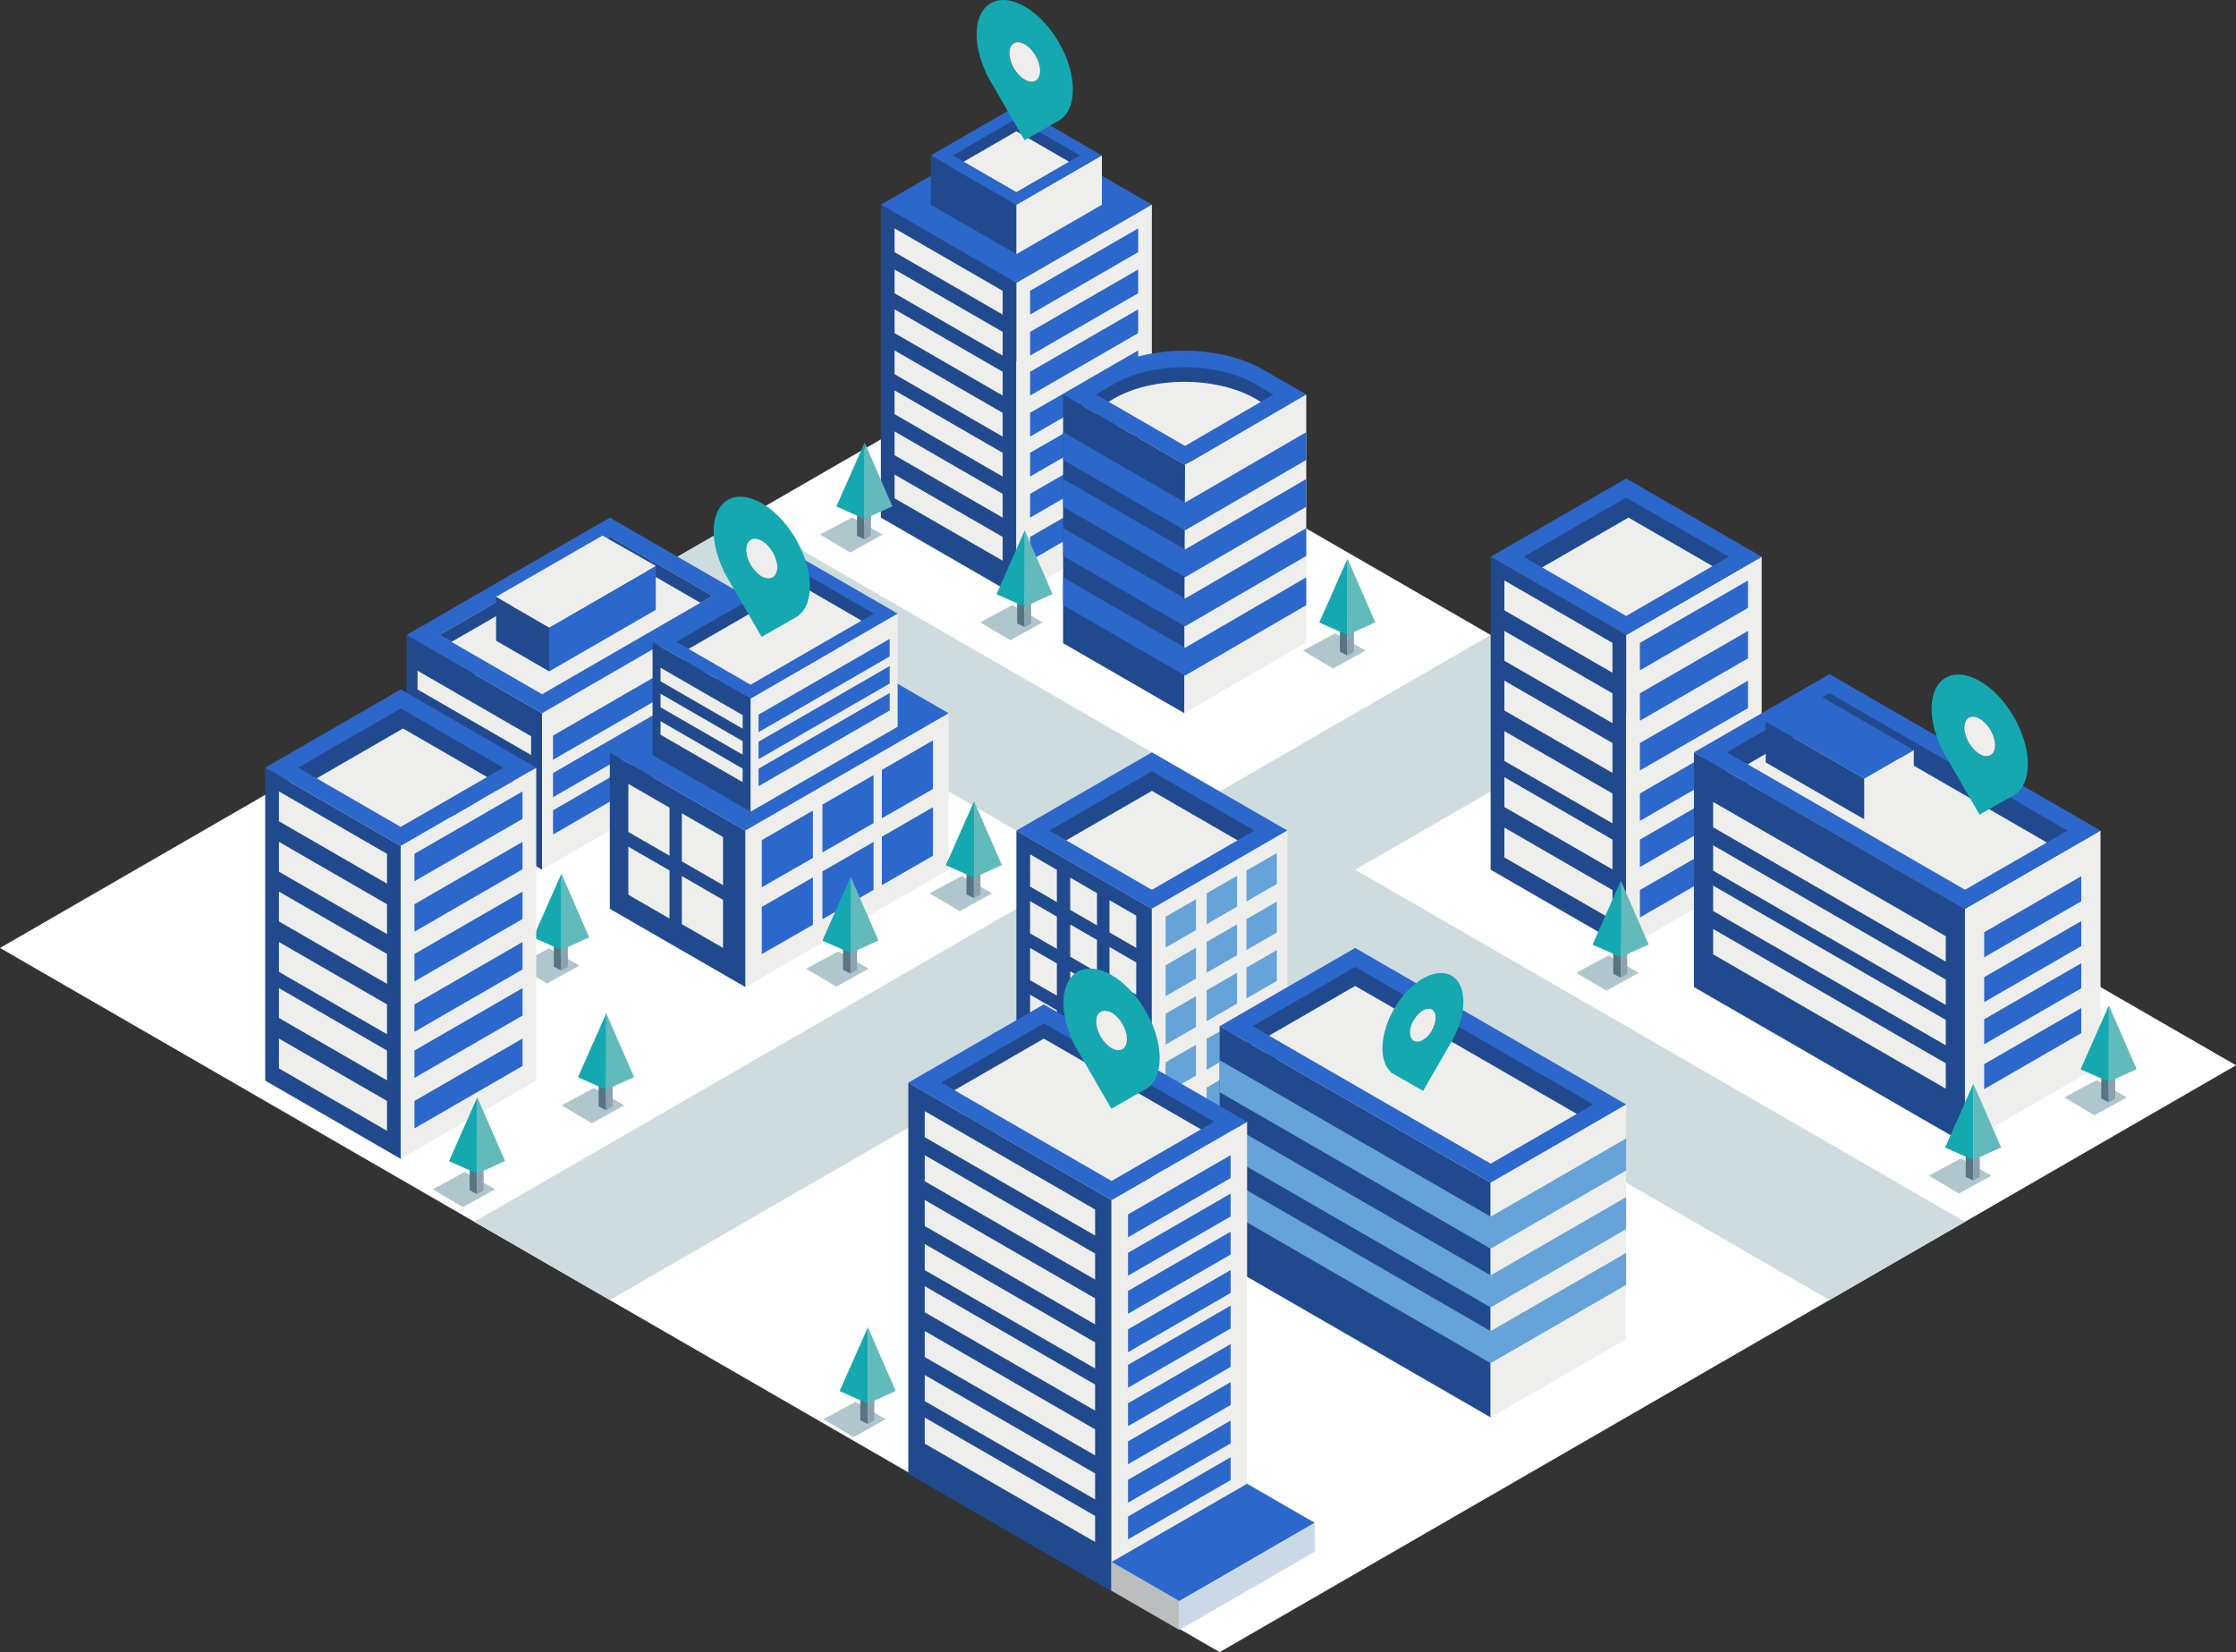 <?xml version="1.0" encoding="UTF-8"?>
<svg id="_レイヤー_2" data-name="レイヤー 2" xmlns="http://www.w3.org/2000/svg" viewBox="0 0 1064 786.14">
  <rect x="0" y="0" width="1064" height="786.14" fill="#333333" stroke="none"/>
  <defs>
    <style>
      .cls-1 {
        fill: #15a8b1;
      }

      .cls-2 {
        fill: #2c67cc;
      }

      .cls-3 {
        fill: #577482;
      }

      .cls-4 {
        fill: #b0c6cd;
      }

      .cls-5 {
        fill: #8ea2ad;
      }

      .cls-6 {
        fill: #bbbdbf;
      }

      .cls-7 {
        fill: #fff;
      }

      .cls-8 {
        fill: #cad9e5;
      }

      .cls-9 {
        fill: #214a8e;
      }

      .cls-10 {
        fill: #63baba;
      }

      .cls-11 {
        fill: #66a3d8;
      }

      .cls-12 {
        fill: #eeefed;
      }

      .cls-13 {
        fill: #cedcdf;
      }
    </style>
  </defs>
  <g id="_レイヤー_1-2" data-name="レイヤー 1">
    <g>
      <polygon class="cls-7" points="0 451.07 580.36 786.14 1064 506.91 483.64 171.84 0 451.07"/>
      <polygon class="cls-13" points="225.7 581.37 709.33 302.14 773.82 339.38 290.18 618.6 225.7 581.37"/>
      <g>
        <polygon class="cls-4" points="451.76 534.82 467.1 526.58 481.51 534.82 466.09 543.34 451.76 534.82"/>
        <polygon class="cls-3" points="472.88 537.13 472.88 526.78 469.34 524.8 469.34 535.33 472.88 537.13"/>
        <polygon class="cls-5" points="472.88 526.94 472.88 537.13 476 535.43 476 525.08 472.88 526.94"/>
        <polygon class="cls-10" points="472.93 527.39 486.18 521.38 472.97 491.04 472.93 527.39"/>
        <polygon class="cls-1" points="459.52 521.44 472.93 527.39 472.97 491.04 459.52 521.44"/>
      </g>
      <polygon class="cls-13" points="290.18 283.53 870.55 618.6 935.03 581.37 354.67 246.3 290.18 283.53"/>
      <g>
        <polygon class="cls-9" points="257.94 413.84 257.94 339.38 193.45 302.14 193.45 376.61 257.94 413.84"/>
        <polygon class="cls-12" points="354.67 357.99 354.67 283.53 257.94 339.38 257.94 413.84 354.67 357.99"/>
        <polygon class="cls-2" points="263.16 350.01 263.16 361.53 349.44 311.71 349.44 300.19 263.16 350.01"/>
        <polygon class="cls-2" points="263.16 367.83 263.16 379.35 349.44 329.54 349.44 318.02 263.16 367.83"/>
        <polygon class="cls-2" points="263.16 385.57 263.16 397.09 349.44 347.27 349.44 335.75 263.16 385.57"/>
        <polygon class="cls-2" points="193.45 302.14 290.18 246.3 354.67 283.53 257.94 339.38 193.45 302.14"/>
        <polygon class="cls-12" points="209.12 302.14 290.18 255.35 339 283.53 257.94 330.33 209.12 302.14"/>
        <polygon class="cls-9" points="290.18 261.95 333.28 286.83 339 283.53 290.18 255.35 209.12 302.14 214.84 305.45 290.18 261.95"/>
        <polygon class="cls-12" points="198.68 363.23 252.72 394.43 252.72 385.51 198.68 354.31 198.68 363.23"/>
        <polygon class="cls-12" points="198.68 328.06 252.72 359.26 252.72 350.34 198.68 319.14 198.68 328.06"/>
        <polygon class="cls-12" points="198.68 345.16 252.72 376.36 252.72 367.44 198.68 336.24 198.68 345.16"/>
      </g>
      <polygon class="cls-12" points="354.67 469.68 354.67 395.22 451.39 339.38 451.39 413.84 354.67 469.68"/>
      <polygon class="cls-9" points="290.18 432.45 290.18 357.99 354.67 395.22 354.67 469.68 290.18 432.45"/>
      <polygon class="cls-12" points="318.58 384.31 299 373 299 395.88 318.58 407.18 318.58 384.31"/>
      <polygon class="cls-12" points="344.04 398.3 324.46 386.99 324.46 409.86 344.04 421.17 344.04 398.3"/>
      <polygon class="cls-12" points="318.58 414.19 299 402.89 299 425.76 318.58 437.07 318.58 414.19"/>
      <polygon class="cls-12" points="344.04 428.18 324.46 416.87 324.46 439.74 344.04 451.05 344.04 428.18"/>
      <polygon class="cls-2" points="451.39 339.38 386.91 302.14 290.18 357.99 354.67 395.22 451.39 339.38"/>
      <polygon class="cls-2" points="386.82 385.7 362.5 399.74 362.5 422.21 386.82 408.24 386.82 385.7"/>
      <polygon class="cls-2" points="415.68 368.81 391.36 382.85 391.36 405.63 415.68 391.65 415.68 368.81"/>
      <polygon class="cls-2" points="443.95 352.3 419.63 366.34 419.63 389.38 443.95 375.41 443.95 352.3"/>
      <polygon class="cls-2" points="386.82 417.5 362.5 431.54 362.5 454.01 386.82 440.03 386.82 417.5"/>
      <polygon class="cls-2" points="415.68 400.6 391.36 414.65 391.36 437.42 415.68 423.45 415.68 400.6"/>
      <polygon class="cls-2" points="443.95 384.09 419.63 398.13 419.63 421.18 443.95 407.2 443.95 384.09"/>
      <polygon class="cls-9" points="357.17 386.22 357.17 332.36 310.52 305.42 310.52 359.29 357.17 386.22"/>
      <polygon class="cls-12" points="427.14 345.82 427.14 291.96 357.17 332.36 357.17 386.22 427.14 345.82"/>
      <polygon class="cls-2" points="360.95 340.05 360.95 348.38 423.36 312.35 423.36 304.01 360.95 340.05"/>
      <polygon class="cls-2" points="360.95 352.94 360.95 361.27 423.36 325.24 423.36 316.9 360.95 352.94"/>
      <polygon class="cls-2" points="360.95 365.77 360.95 374.11 423.36 338.07 423.36 329.73 360.95 365.77"/>
      <polygon class="cls-2" points="310.52 305.42 380.49 265.02 427.14 291.96 357.17 332.36 310.52 305.42"/>
      <polygon class="cls-9" points="380.49 278.3 409.97 295.32 415.81 291.96 380.49 271.57 321.85 305.42 327.68 308.79 380.49 278.3"/>
      <polygon class="cls-12" points="314.3 349.61 353.39 372.18 353.39 365.73 314.3 343.16 314.3 349.61"/>
      <polygon class="cls-12" points="314.3 324.17 353.39 346.74 353.39 340.29 314.3 317.72 314.3 324.17"/>
      <polygon class="cls-12" points="314.3 336.54 353.39 359.11 353.39 352.66 314.3 330.09 314.3 336.54"/>
      <g>
        <polygon class="cls-9" points="709.33 413.84 709.33 264.91 773.82 302.14 773.82 451.07 709.33 413.84"/>
        <polygon class="cls-12" points="715.86 276.22 715.86 290.42 767.29 320.11 767.29 305.91 715.86 276.22"/>
        <polygon class="cls-12" points="838.3 264.91 838.3 413.84 773.82 451.07 773.82 302.14 838.3 264.91"/>
        <polygon class="cls-2" points="780.35 305.91 780.35 318.97 831.78 289.28 831.78 276.22 780.35 305.91"/>
        <polygon class="cls-12" points="715.86 300.22 715.86 314.42 767.29 344.11 767.29 329.91 715.86 300.22"/>
        <polygon class="cls-2" points="780.35 329.91 780.35 342.96 831.78 313.27 831.78 300.22 780.35 329.91"/>
        <polygon class="cls-12" points="715.86 323.88 715.86 338.08 767.29 367.77 767.29 353.57 715.86 323.88"/>
        <polygon class="cls-2" points="780.35 353.57 780.35 366.63 831.78 336.94 831.78 323.88 780.35 353.57"/>
        <polygon class="cls-12" points="715.86 347.88 715.86 362.08 767.29 391.77 767.29 377.57 715.86 347.88"/>
        <polygon class="cls-2" points="780.35 377.57 780.35 390.62 831.78 360.93 831.78 347.88 780.35 377.57"/>
        <polygon class="cls-12" points="715.86 369.82 715.86 384.02 767.29 413.71 767.29 399.51 715.86 369.82"/>
        <polygon class="cls-2" points="780.35 399.51 780.35 412.57 831.78 382.88 831.78 369.82 780.35 399.51"/>
        <polygon class="cls-12" points="715.86 393.81 715.86 408.01 767.29 437.71 767.29 423.51 715.86 393.81"/>
        <polygon class="cls-2" points="780.35 423.51 780.35 436.56 831.78 406.87 831.78 393.81 780.35 423.51"/>
        <polygon class="cls-2" points="709.33 264.91 773.82 227.68 838.3 264.91 773.82 302.14 709.33 264.91"/>
        <polygon class="cls-9" points="774.91 246.3 814.89 269.38 822.64 264.91 773.82 236.73 725 264.91 733.83 270.01 774.91 246.3"/>
        <polygon class="cls-12" points="814.89 269.38 774.91 246.3 733.83 270.01 773.82 293.1 814.89 269.38 814.89 269.38"/>
      </g>
      <polygon class="cls-12" points="380.49 278.3 327.68 308.79 327.68 308.79 357.17 325.81 409.97 295.32 380.49 278.3"/>
      <g>
        <polygon class="cls-9" points="483.64 544.14 548.12 581.37 548.12 432.45 483.64 395.22 483.64 544.14"/>
        <polygon class="cls-2" points="483.64 395.22 548.12 357.99 612.61 395.22 548.12 432.45 483.64 395.22"/>
        <polygon class="cls-9" points="548.12 376.34 588.88 399.87 596.94 395.22 548.12 367.04 499.31 395.22 507.37 399.87 548.12 376.34"/>
        <polygon class="cls-12" points="588.88 399.87 548.12 376.34 507.37 399.87 507.37 399.87 548.12 423.41 588.88 399.87 588.88 399.87"/>
        <g>
          <polygon class="cls-12" points="490.17 406.53 490.17 421.87 502.9 429.22 502.9 429.25 502.9 429.25 502.9 413.88 490.17 406.53"/>
          <polygon class="cls-12" points="509.27 417.63 509.27 432.97 522 440.32 522 440.35 522 440.35 522 424.98 509.27 417.63"/>
          <polygon class="cls-12" points="540.68 451.07 540.68 435.7 527.95 428.35 527.95 443.69 540.68 451.04 540.68 451.07 540.68 451.07"/>
        </g>
        <g>
          <polygon class="cls-12" points="490.17 428.8 490.17 444.14 502.9 451.49 502.9 451.52 502.9 451.52 502.9 436.15 490.17 428.8"/>
          <polygon class="cls-12" points="509.27 439.9 509.27 455.24 522 462.59 522 462.61 522 462.61 522 447.25 509.27 439.9"/>
          <polygon class="cls-12" points="540.68 473.34 540.68 457.97 527.95 450.62 527.95 465.96 540.68 473.31 540.68 473.34 540.68 473.34"/>
        </g>
        <g>
          <polygon class="cls-12" points="490.17 451.07 490.17 466.41 502.9 473.76 502.9 473.78 502.9 473.78 502.9 458.42 490.17 451.07"/>
          <polygon class="cls-12" points="509.27 462.17 509.27 477.51 522 484.86 522 484.88 522 484.88 522 469.52 509.27 462.17"/>
          <polygon class="cls-12" points="540.68 495.6 540.68 480.24 527.95 472.89 527.95 488.23 540.68 495.58 540.68 495.6 540.68 495.6"/>
        </g>
        <g>
          <polygon class="cls-12" points="490.17 473.34 490.17 488.68 502.9 496.03 502.9 496.05 502.9 496.05 502.9 480.69 490.17 473.34"/>
          <polygon class="cls-12" points="509.27 484.43 509.27 499.78 522 507.13 522 507.15 522 507.15 522 491.78 509.27 484.43"/>
          <polygon class="cls-12" points="540.68 517.87 540.68 502.51 527.95 495.16 527.95 510.5 540.68 517.85 540.68 517.87 540.68 517.87"/>
        </g>
        <g>
          <polygon class="cls-12" points="490.17 497.42 490.17 512.76 502.9 520.11 502.9 520.14 502.9 520.14 502.9 504.77 490.17 497.42"/>
          <polygon class="cls-12" points="509.27 508.52 509.27 523.86 522 531.21 522 531.24 522 531.24 522 515.87 509.27 508.52"/>
          <polygon class="cls-12" points="540.68 541.96 540.68 526.59 527.95 519.24 527.95 534.58 540.68 541.93 540.68 541.96 540.68 541.96"/>
        </g>
        <g>
          <polygon class="cls-12" points="490.17 519.69 490.17 535.03 502.9 542.38 502.9 542.41 502.9 542.41 502.9 527.04 490.17 519.69"/>
          <polygon class="cls-12" points="509.27 530.79 509.27 546.13 522 553.48 522 553.51 522 553.51 522 538.14 509.27 530.79"/>
          <polygon class="cls-12" points="540.68 564.23 540.68 548.86 527.95 541.51 527.95 556.85 540.68 564.2 540.68 564.23 540.68 564.23"/>
        </g>
        <polygon class="cls-12" points="612.61 395.22 548.12 432.45 548.12 581.37 612.61 544.14 612.61 395.22"/>
        <polygon class="cls-11" points="554.65 436.22 554.65 450.91 569.12 442.55 569.12 427.86 554.65 436.22"/>
        <polygon class="cls-11" points="574.18 425.08 574.18 439.77 588.65 431.41 588.65 416.73 574.18 425.08"/>
        <polygon class="cls-11" points="593.12 414.27 593.12 428.96 607.59 420.6 607.59 405.91 593.12 414.27"/>
        <polygon class="cls-11" points="554.65 459.33 554.65 474.01 569.12 465.66 569.12 450.97 554.65 459.33"/>
        <polygon class="cls-11" points="574.18 448.19 574.18 462.87 588.65 454.52 588.65 439.83 574.18 448.19"/>
        <polygon class="cls-11" points="593.12 437.37 593.12 452.06 607.59 443.71 607.59 429.02 593.12 437.37"/>
        <polygon class="cls-11" points="554.65 482.37 554.65 497.06 569.12 488.7 569.12 474.01 554.65 482.37"/>
        <polygon class="cls-11" points="574.18 471.23 574.18 485.92 588.65 477.56 588.65 462.87 574.18 471.23"/>
        <polygon class="cls-11" points="593.12 460.42 593.12 475.11 607.59 466.75 607.59 452.06 593.12 460.42"/>
        <polygon class="cls-11" points="554.65 505.47 554.65 520.16 569.12 511.81 569.12 497.12 554.65 505.47"/>
        <polygon class="cls-11" points="574.18 494.34 574.18 509.02 588.65 500.67 588.65 485.98 574.18 494.34"/>
        <polygon class="cls-2" points="593.12 483.52 593.12 498.21 607.59 489.86 607.59 475.17 593.12 483.52"/>
        <polygon class="cls-11" points="554.65 528.65 554.65 543.34 569.12 534.98 569.12 520.29 554.65 528.65"/>
        <polygon class="cls-11" points="574.18 517.51 574.18 532.2 588.65 523.84 588.65 509.15 574.18 517.51"/>
        <polygon class="cls-2" points="593.12 506.7 593.12 521.38 607.59 513.03 607.59 498.34 593.12 506.7"/>
        <polygon class="cls-11" points="554.65 551.75 554.65 566.44 569.12 558.09 569.12 543.4 554.65 551.75"/>
        <polygon class="cls-11" points="574.18 540.61 574.18 555.3 588.65 546.95 588.65 532.26 574.18 540.61"/>
        <polygon class="cls-2" points="593.12 529.8 593.12 544.49 607.59 536.13 607.59 521.44 593.12 529.8"/>
      </g>
      <polygon class="cls-9" points="580.36 599.99 709.33 674.45 709.33 562.76 580.36 488.3 580.36 599.99"/>
      <polygon class="cls-12" points="773.82 525.53 709.33 562.76 709.33 674.45 773.64 637.32 773.82 525.53"/>
      <polygon class="cls-2" points="580.36 488.3 644.85 451.07 773.82 525.53 709.33 562.76 580.36 488.3"/>
      <polygon class="cls-9" points="644.85 469.16 750.32 530.05 758.15 525.53 644.85 460.11 596.03 488.3 603.87 492.82 644.85 469.16"/>
      <polygon class="cls-11" points="709.33 578.92 580.36 504.46 580.36 519.69 709.33 594.15 773.8 556.94 773.82 541.69 709.33 578.92"/>
      <polygon class="cls-11" points="709.33 606.85 580.36 532.39 580.36 547.62 709.33 622.09 773.8 584.87 773.82 569.62 709.33 606.85"/>
      <polygon class="cls-11" points="709.33 633.39 580.36 558.92 580.36 574.16 709.33 648.62 773.8 611.4 773.82 596.16 709.33 633.39"/>
      <polygon class="cls-12" points="644.85 469.16 603.87 492.82 709.34 553.71 750.32 530.05 644.85 469.16"/>
      <g>
        <polygon class="cls-9" points="806.06 469.68 806.06 357.99 935.03 432.45 935.03 544.14 806.06 469.68"/>
        <polygon class="cls-12" points="815.2 381.58 815.2 393.66 925.89 457.57 925.89 445.49 815.2 381.58"/>
        <polygon class="cls-12" points="815.2 402.22 815.2 414.3 925.89 478.2 925.89 466.13 815.2 402.22"/>
        <polygon class="cls-12" points="815.2 421.41 815.2 433.49 925.89 497.39 925.89 485.31 815.2 421.41"/>
        <polygon class="cls-12" points="815.2 442.05 815.2 454.12 925.89 518.03 925.89 505.95 815.2 442.05"/>
        <polygon class="cls-12" points="999.52 395.22 935.03 432.45 935.03 544.14 999.52 506.91 999.52 395.22"/>
        <polygon class="cls-2" points="944.17 443.6 944.17 444.75 944.17 454.38 944.17 455.52 990.38 428.84 990.38 427.7 990.38 418.07 990.38 416.93 944.17 443.6"/>
        <polygon class="cls-2" points="944.17 464.95 944.17 466.09 944.17 475.72 944.17 476.86 990.38 450.19 990.38 449.04 990.38 439.41 990.38 438.27 944.17 464.95"/>
        <polygon class="cls-2" points="944.17 485.01 944.17 486.15 944.17 495.78 944.17 496.92 990.38 470.25 990.38 469.1 990.38 459.47 990.38 458.33 944.17 485.01"/>
        <polygon class="cls-2" points="944.17 506.35 944.17 507.49 944.17 517.12 944.17 518.26 990.38 491.59 990.38 490.45 990.38 480.82 990.38 479.67 944.17 506.35"/>
        <polygon class="cls-2" points="806.06 357.99 870.55 320.76 999.52 395.22 935.03 432.45 806.06 357.99"/>
        <polygon class="cls-9" points="870.55 341.23 973.95 400.93 983.85 395.22 870.55 329.81 821.73 357.99 831.63 363.7 870.55 341.23"/>
        <g>
          <polygon class="cls-12" points="969.91 398.6 969.96 398.58 870.57 341.2 831.65 363.68 831.65 363.68 935.06 423.38 973.98 400.91 973.71 400.75 969.91 398.6"/>
          <polygon class="cls-12" points="973.98 400.9 973.98 400.91 973.98 400.91 973.98 400.9"/>
        </g>
      </g>
      <polygon class="cls-9" points="419.15 246.3 419.15 97.38 483.64 134.61 483.64 283.53 419.15 246.3"/>
      <polygon class="cls-2" points="419.15 97.38 483.64 134.61 548.12 97.38 483.64 60.15 419.15 97.38"/>
      <polygon class="cls-9" points="442.93 73.93 442.93 97.43 483.64 120.93 483.64 97.43 442.93 73.93"/>
      <polygon class="cls-12" points="483.64 97.43 483.64 120.93 524.34 97.43 524.34 73.93 483.64 97.43"/>
      <polygon class="cls-2" points="442.93 73.93 483.64 97.43 524.34 73.93 483.64 50.43 442.93 73.93"/>
      <polygon class="cls-9" points="483.64 62.49 508.67 76.95 513.89 73.93 483.64 56.46 453.38 73.93 458.6 76.95 483.64 62.49"/>
      <polygon class="cls-12" points="483.64 62.49 458.6 76.95 458.6 76.95 483.64 91.4 508.67 76.95 483.64 62.49"/>
      <polygon class="cls-12" points="548.12 97.38 483.64 134.61 483.64 283.53 548.12 246.3 548.12 97.38"/>
      <polygon class="cls-12" points="425.68 108.69 425.68 119.99 477.11 149.69 477.11 138.38 425.68 108.69"/>
      <polygon class="cls-2" points="490.17 138.38 490.17 149.69 541.59 119.99 541.59 108.69 490.17 138.38"/>
      <polygon class="cls-12" points="425.68 128.23 425.68 139.53 477.11 169.23 477.11 157.92 425.68 128.23"/>
      <polygon class="cls-2" points="490.17 157.92 490.17 169.23 541.59 139.53 541.59 128.23 490.17 157.92"/>
      <polygon class="cls-12" points="425.68 147.2 425.68 158.51 477.11 188.21 477.11 176.9 425.68 147.2"/>
      <polygon class="cls-2" points="490.17 176.9 490.17 188.21 541.59 158.51 541.59 147.2 490.17 176.9"/>
      <polygon class="cls-12" points="425.68 166.75 425.68 178.05 477.11 207.75 477.11 196.44 425.68 166.75"/>
      <polygon class="cls-2" points="490.17 196.44 490.17 207.75 541.59 178.05 541.59 166.75 490.17 196.44"/>
      <polygon class="cls-12" points="425.68 185.76 425.68 197.07 477.11 226.76 477.11 215.45 425.68 185.76"/>
      <polygon class="cls-2" points="490.17 215.45 490.17 226.76 541.59 197.07 541.59 185.76 490.17 215.45"/>
      <polygon class="cls-12" points="425.68 205.3 425.68 216.61 477.11 246.3 477.11 234.99 425.68 205.3"/>
      <polygon class="cls-2" points="490.17 234.99 490.17 246.3 541.59 216.61 541.59 205.3 490.17 234.99"/>
      <polygon class="cls-12" points="425.68 225.8 425.68 237.11 477.11 266.8 477.11 255.49 425.68 225.8"/>
      <polygon class="cls-2" points="490.17 255.49 490.17 266.8 541.59 237.11 541.59 225.8 490.17 255.49"/>
      <g>
        <path class="cls-2" d="M601.06,175.86c-20.73-11.97-54.2-11.96-74.79,0l-20.4,11.86,58.05,33.51,57.67-33.52-20.53-11.85Z"/>
        <path class="cls-9" d="M530.21,189.6c8.65-5.03,20.83-7.91,33.41-7.91s24.8,2.89,33.52,7.92l2.81,1.62,6.01-3.49-8.82-5.09c-8.72-5.03-20.94-7.92-33.52-7.92s-24.76,2.88-33.41,7.91l-8.71,5.06,6.01,3.47,2.69-1.57Z"/>
        <polygon class="cls-9" points="505.87 187.71 505.87 306.05 563.59 339.38 563.92 221.23 505.87 187.71"/>
        <polygon class="cls-12" points="621.59 187.71 563.92 221.23 563.59 339.38 621.59 305.63 621.59 187.71"/>
        <path class="cls-12" d="M599.95,191.23l-2.81-1.62c-8.72-5.03-20.94-7.92-33.52-7.92s-24.76,2.88-33.41,7.91l-2.69,1.57,36.39,21.01,36.04-20.95h0Z"/>
        <polygon class="cls-2" points="563.92 239.14 505.87 205.63 505.87 218.85 563.89 252.34 563.92 252.37 621.59 218.85 621.59 205.63 563.92 239.14"/>
        <polygon class="cls-2" points="563.92 308.24 505.87 274.72 505.87 287.95 563.89 321.44 563.92 321.46 621.59 287.95 621.59 274.72 563.92 308.24"/>
        <polygon class="cls-2" points="563.92 261.44 505.87 227.92 505.87 241.15 563.89 274.64 563.92 274.66 621.59 241.15 621.59 227.92 563.92 261.44"/>
        <polygon class="cls-2" points="563.92 284.81 505.87 251.29 505.87 264.52 563.89 298.01 563.92 298.03 621.59 264.52 621.59 251.29 563.92 284.81"/>
      </g>
      <polygon class="cls-2" points="261.33 298.56 312.06 269.27 312.06 290.18 261.33 319.47 261.33 298.56"/>
      <polygon class="cls-9" points="236.06 283.97 261.33 298.56 261.33 319.47 236.06 304.88 236.06 283.97"/>
      <polygon class="cls-12" points="312.06 269.27 261.33 298.56 236.06 283.97 286.69 254.85 312.06 269.27"/>
      <polygon class="cls-9" points="840.22 362.8 887.19 389.91 887.19 370.48 840.22 343.37 840.22 362.8"/>
      <polygon class="cls-12" points="910.68 356.92 910.68 376.36 887.19 389.91 887.19 370.48 910.68 356.92"/>
      <polygon class="cls-2" points="863.71 329.81 840.22 343.37 887.19 370.48 910.68 356.92 863.71 329.81"/>
      <g>
        <path class="cls-12" d="M681.42,480.28c-1.2-.69-2.78-.47-4.35.44-1.57.91-3.14,2.5-4.34,4.57-2.39,4.14-2.38,8.61.03,9.97,1.2.69,2.78.47,4.35-.44,1.57-.91,3.14-2.5,4.34-4.57,2.39-4.13,2.38-8.6-.03-9.97Z"/>
        <path class="cls-1" d="M690.67,464.26c-3.77-2.15-8.71-1.47-13.64,1.38-4.93,2.85-9.86,7.86-13.61,14.35-6.87,11.9-7.41,24.66-1.65,30.02l-.25.16,1.99,1.13,13.67,7.78,13.58-23.52c7.5-12.99,7.46-27-.09-31.31ZM681.45,490.26c-1.19,2.07-2.76,3.67-4.34,4.57-1.57.91-3.14,1.13-4.35.44-2.41-1.37-2.42-5.83-.03-9.97,1.19-2.07,2.76-3.67,4.34-4.57,1.57-.91,3.14-1.13,4.35-.44,2.41,1.37,2.42,5.84.03,9.97Z"/>
      </g>
      <g>
        <path class="cls-1" d="M378.75,256.56c-4.46-7.72-10.32-13.68-16.18-17.06-5.86-3.39-11.73-4.2-16.22-1.64-8.22,4.69-8.94,19.08-2.16,33.32l-.29-.16,2.34,4.06,16.15,27.97,16.25-9.26c8.98-5.12,9.02-21.79.11-37.23ZM367.64,274.73c-1.43.82-3.3.56-5.17-.52s-3.73-2.98-5.16-5.44c-2.84-4.92-2.83-10.23.03-11.86,1.43-.82,3.3-.56,5.17.52,1.87,1.08,3.73,2.98,5.16,5.44,2.84,4.92,2.83,10.23-.03,11.86Z"/>
        <path class="cls-12" d="M367.68,262.87c-1.42-2.46-3.29-4.36-5.16-5.44-1.87-1.08-3.74-1.34-5.17-.52-2.86,1.63-2.88,6.94-.03,11.86,1.42,2.46,3.29,4.36,5.16,5.44s3.74,1.34,5.17.52c2.86-1.63,2.88-6.94.03-11.86Z"/>
      </g>
      <g>
        <polygon class="cls-4" points="383.58 460.96 398.92 452.72 413.34 460.96 397.91 469.48 383.58 460.96"/>
        <polygon class="cls-3" points="404.7 463.27 404.7 452.92 401.16 450.94 401.16 461.47 404.7 463.27"/>
        <polygon class="cls-5" points="404.7 453.08 404.7 463.27 407.82 461.57 407.82 451.22 404.7 453.08"/>
        <polygon class="cls-10" points="404.75 453.53 418.01 447.52 404.79 417.18 404.75 453.53"/>
        <polygon class="cls-1" points="391.34 447.58 404.75 453.53 404.79 417.18 391.34 447.58"/>
      </g>
      <g>
        <polygon class="cls-4" points="245.95 459.47 261.29 451.22 275.7 459.47 260.28 467.99 245.95 459.47"/>
        <polygon class="cls-3" points="267.07 461.78 267.07 451.43 263.53 449.45 263.53 459.98 267.07 461.78"/>
        <polygon class="cls-5" points="267.07 451.59 267.07 461.78 270.19 460.08 270.19 449.73 267.07 451.59"/>
        <polygon class="cls-10" points="267.12 452.04 280.37 446.03 267.16 415.69 267.12 452.04"/>
        <polygon class="cls-1" points="253.71 446.09 267.12 452.04 267.16 415.69 253.71 446.09"/>
      </g>
      <g>
        <polygon class="cls-4" points="390.22 254.37 405.56 246.12 419.97 254.37 404.55 262.88 390.22 254.37"/>
        <polygon class="cls-3" points="411.34 256.67 411.34 246.33 407.8 244.34 407.8 254.88 411.34 256.67"/>
        <polygon class="cls-5" points="411.34 246.48 411.34 256.67 414.46 254.98 414.46 244.62 411.34 246.48"/>
        <polygon class="cls-10" points="411.38 246.94 424.64 240.93 411.43 210.58 411.38 246.94"/>
        <polygon class="cls-1" points="397.98 240.99 411.38 246.94 411.43 210.58 397.98 240.99"/>
      </g>
      <g>
        <polygon class="cls-4" points="466.43 296.12 481.77 287.87 496.18 296.12 480.75 304.63 466.43 296.12"/>
        <polygon class="cls-3" points="487.54 298.42 487.54 288.08 484 286.09 484 296.63 487.54 298.42"/>
        <polygon class="cls-5" points="487.54 288.24 487.54 298.42 490.66 296.73 490.66 286.38 487.54 288.24"/>
        <polygon class="cls-10" points="487.59 288.69 500.85 282.68 487.63 252.34 487.59 288.69"/>
        <polygon class="cls-1" points="474.18 282.74 487.59 288.69 487.63 252.34 474.18 282.74"/>
      </g>
      <g>
        <polygon class="cls-4" points="620.01 309.59 635.35 301.34 649.77 309.59 634.34 318.11 620.01 309.59"/>
        <polygon class="cls-3" points="641.13 311.9 641.13 301.55 637.59 299.57 637.59 310.1 641.13 311.9"/>
        <polygon class="cls-5" points="641.13 301.71 641.13 311.9 644.25 310.2 644.25 299.85 641.13 301.71"/>
        <polygon class="cls-10" points="641.18 302.16 654.44 296.15 641.22 265.81 641.18 302.16"/>
        <polygon class="cls-1" points="627.77 296.21 641.18 302.16 641.22 265.81 627.77 296.21"/>
      </g>
      <g>
        <polygon class="cls-4" points="442.31 425.07 457.65 416.82 472.06 425.07 456.64 433.58 442.31 425.07"/>
        <polygon class="cls-3" points="463.43 427.38 463.43 417.03 459.89 415.05 459.89 425.58 463.43 427.38"/>
        <polygon class="cls-5" points="463.43 417.19 463.43 427.37 466.55 425.68 466.55 415.33 463.43 417.19"/>
        <polygon class="cls-10" points="463.47 417.64 476.73 411.63 463.52 381.29 463.47 417.64"/>
        <polygon class="cls-1" points="450.07 411.69 463.47 417.64 463.52 381.29 450.07 411.69"/>
      </g>
      <g>
        <polygon class="cls-4" points="267.28 525.96 282.62 517.71 297.04 525.96 281.61 534.48 267.28 525.96"/>
        <polygon class="cls-3" points="288.4 528.27 288.4 517.92 284.86 515.94 284.86 526.47 288.4 528.27"/>
        <polygon class="cls-5" points="288.4 518.08 288.4 528.27 291.52 526.57 291.52 516.22 288.4 518.08"/>
        <polygon class="cls-10" points="288.45 518.53 301.71 512.52 288.49 482.18 288.45 518.53"/>
        <polygon class="cls-1" points="275.04 512.58 288.45 518.53 288.49 482.18 275.04 512.58"/>
      </g>
      <g>
        <polygon class="cls-4" points="917.82 559.42 933.16 551.17 947.57 559.42 932.15 567.93 917.82 559.42"/>
        <polygon class="cls-3" points="938.94 561.73 938.94 551.38 935.4 549.4 935.4 559.93 938.94 561.73"/>
        <polygon class="cls-5" points="938.94 551.54 938.94 561.73 942.06 560.03 942.06 549.68 938.94 551.54"/>
        <polygon class="cls-10" points="938.99 551.99 952.24 545.98 939.03 515.64 938.99 551.99"/>
        <polygon class="cls-1" points="925.58 546.04 938.99 551.99 939.03 515.64 925.58 546.04"/>
      </g>
      <g>
        <polygon class="cls-4" points="982.31 522.19 997.65 513.94 1012.06 522.19 996.63 530.7 982.31 522.19"/>
        <polygon class="cls-3" points="1003.42 524.5 1003.42 514.15 999.88 512.17 999.88 522.7 1003.42 524.5"/>
        <polygon class="cls-5" points="1003.42 514.31 1003.42 524.49 1006.54 522.8 1006.54 512.45 1003.42 514.31"/>
        <polygon class="cls-10" points="1003.47 514.76 1016.73 508.75 1003.51 478.41 1003.47 514.76"/>
        <polygon class="cls-1" points="990.06 508.81 1003.47 514.76 1003.51 478.41 990.06 508.81"/>
      </g>
      <g>
        <polygon class="cls-4" points="750.08 462.88 765.42 454.64 779.83 462.88 764.41 471.4 750.08 462.88"/>
        <polygon class="cls-3" points="771.2 465.19 771.2 454.84 767.66 452.86 767.66 463.39 771.2 465.19"/>
        <polygon class="cls-5" points="771.2 455 771.2 465.19 774.32 463.49 774.32 453.14 771.2 455"/>
        <polygon class="cls-10" points="771.24 455.45 784.5 449.44 771.29 419.1 771.24 455.45"/>
        <polygon class="cls-1" points="757.84 449.5 771.24 455.45 771.29 419.1 757.84 449.5"/>
      </g>
      <g>
        <polygon class="cls-9" points="432.21 701.3 432.21 515.15 528.94 571 528.94 757.15 432.21 701.3"/>
        <polygon class="cls-12" points="440.04 528.72 440.04 541.13 521.1 587.92 521.1 575.52 440.04 528.72"/>
        <polygon class="cls-12" points="440.04 549.68 440.04 562.08 521.1 608.88 521.1 596.47 440.04 549.68"/>
        <polygon class="cls-12" points="440.04 571 440.04 583.4 521.1 630.2 521.1 617.8 440.04 571"/>
        <polygon class="cls-12" points="440.04 591.95 440.04 604.36 521.1 651.16 521.1 638.75 440.04 591.95"/>
        <polygon class="cls-12" points="440.04 612.02 440.04 624.42 521.1 671.22 521.1 658.82 440.04 612.02"/>
        <polygon class="cls-12" points="440.04 633.34 440.04 645.74 521.1 692.54 521.1 680.14 440.04 633.34"/>
        <polygon class="cls-12" points="440.04 654.29 440.04 666.7 521.1 713.5 521.1 701.09 440.04 654.29"/>
        <polygon class="cls-12" points="440.04 674.53 440.04 686.94 521.1 733.74 521.1 721.33 440.04 674.53"/>
        <polygon class="cls-12" points="593.42 533.77 528.94 571 528.94 757.15 593.42 719.92 593.42 533.77"/>
        <polygon class="cls-2" points="536.77 577.86 536.77 588.74 585.59 560.56 585.59 549.68 536.77 577.86"/>
        <polygon class="cls-2" points="536.77 596.14 536.77 607.02 585.59 578.84 585.59 567.96 536.77 596.14"/>
        <polygon class="cls-2" points="536.77 614.26 536.77 625.14 585.59 596.96 585.59 586.07 536.77 614.26"/>
        <polygon class="cls-2" points="536.77 632.54 536.77 643.42 585.59 615.24 585.59 604.35 536.77 632.54"/>
        <polygon class="cls-2" points="536.77 649.46 536.77 660.34 585.59 632.16 585.59 621.27 536.77 649.46"/>
        <polygon class="cls-2" points="536.77 667.74 536.77 678.62 585.59 650.44 585.59 639.55 536.77 667.74"/>
        <polygon class="cls-2" points="536.77 685.86 536.77 696.74 585.59 668.55 585.59 657.67 536.77 685.86"/>
        <polygon class="cls-2" points="536.77 704.14 536.77 715.02 585.59 686.83 585.59 675.95 536.77 704.14"/>
        <polygon class="cls-2" points="536.77 721.6 536.77 732.48 585.59 704.3 585.59 693.42 536.77 721.6"/>
        <polygon class="cls-2" points="432.21 515.15 496.69 477.92 593.42 533.77 528.94 571 432.21 515.15"/>
        <polygon class="cls-9" points="496.69 494.23 571.47 537.4 577.75 533.77 496.69 486.97 447.88 515.15 454.16 518.78 496.69 494.23"/>
        <polygon class="cls-6" points="528.94 743.24 528.94 756.97 561.18 775.59 561.18 761.86 528.94 743.24"/>
        <polygon class="cls-2" points="528.94 743.24 593.43 706.02 625.64 724.61 561.18 761.86 528.94 743.24"/>
        <path class="cls-8" d="M625.65,738.24v-13.63s-64.47,37.25-64.47,37.25v13.73l47.37-27.37c.29-.17,8.73-5.09,17.1-9.97Z"/>
        <polygon class="cls-12" points="571.48 537.39 571.47 537.4 496.69 494.23 454.16 518.78 528.94 561.95 571.48 537.39 571.48 537.39"/>
        <g>
          <polygon class="cls-4" points="391.78 675.31 407.12 667.06 421.53 675.31 406.11 683.82 391.78 675.31"/>
          <polygon class="cls-3" points="412.9 677.61 412.9 667.27 409.36 665.28 409.36 675.82 412.9 677.61"/>
          <polygon class="cls-5" points="412.9 667.42 412.9 677.61 416.02 675.92 416.02 665.57 412.9 667.42"/>
          <polygon class="cls-10" points="412.94 667.88 426.2 661.87 412.99 631.52 412.94 667.88"/>
          <polygon class="cls-1" points="399.54 661.93 412.94 667.88 412.99 631.52 399.54 661.93"/>
        </g>
        <g>
          <path class="cls-1" d="M545.19,481.08c-4.46-7.72-10.32-13.68-16.18-17.06-5.86-3.39-11.73-4.2-16.22-1.64-8.22,4.69-8.94,19.08-2.16,33.32l-.29-.16,2.34,4.06,16.15,27.97,16.25-9.26c8.98-5.12,9.02-21.79.11-37.23ZM534.08,499.26c-1.43.82-3.3.56-5.17-.52s-3.73-2.98-5.16-5.44c-2.84-4.92-2.83-10.23.03-11.86,1.43-.82,3.3-.56,5.17.52,1.87,1.08,3.73,2.98,5.16,5.44,2.84,4.92,2.83,10.23-.03,11.86Z"/>
          <path class="cls-12" d="M534.11,487.39c-1.42-2.46-3.29-4.36-5.16-5.44-1.87-1.08-3.74-1.34-5.17-.52-2.86,1.63-2.88,6.94-.03,11.86,1.42,2.46,3.29,4.36,5.16,5.44s3.74,1.34,5.17.52c2.86-1.63,2.88-6.94.03-11.86Z"/>
        </g>
      </g>
      <g>
        <path class="cls-1" d="M503.88,20.21c-4.46-7.72-10.32-13.68-16.18-17.06-5.86-3.39-11.73-4.2-16.22-1.64-8.22,4.69-8.94,19.08-2.16,33.32l-.29-.16,2.34,4.06,16.15,27.97,16.25-9.26c8.98-5.12,9.02-21.79.11-37.23ZM492.78,38.38c-1.43.82-3.3.56-5.17-.52s-3.73-2.98-5.16-5.44c-2.84-4.92-2.83-10.23.03-11.86,1.43-.82,3.3-.56,5.17.52,1.87,1.08,3.73,2.98,5.16,5.44,2.84,4.92,2.83,10.23-.03,11.86Z"/>
        <path class="cls-12" d="M492.81,26.52c-1.42-2.46-3.29-4.36-5.16-5.44-1.87-1.08-3.74-1.34-5.17-.52-2.86,1.63-2.88,6.94-.03,11.86,1.42,2.46,3.29,4.36,5.16,5.44s3.74,1.34,5.17.52c2.86-1.63,2.88-6.94.03-11.86Z"/>
      </g>
      <g>
        <path class="cls-1" d="M958.31,341.16c-4.46-7.72-10.32-13.68-16.18-17.06-5.86-3.39-11.73-4.2-16.22-1.64-8.22,4.69-8.94,19.08-2.16,33.32l-.29-.16,2.34,4.06,16.15,27.97,16.25-9.26c8.98-5.12,9.02-21.79.11-37.23ZM947.2,359.34c-1.43.82-3.3.56-5.17-.52s-3.73-2.98-5.16-5.44c-2.84-4.92-2.83-10.23.03-11.86,1.43-.82,3.3-.56,5.17.52,1.87,1.08,3.73,2.98,5.16,5.44,2.84,4.92,2.83,10.23-.03,11.86Z"/>
        <path class="cls-12" d="M947.23,347.47c-1.42-2.46-3.29-4.36-5.16-5.44-1.87-1.08-3.74-1.34-5.17-.52-2.86,1.63-2.88,6.94-.03,11.86,1.42,2.46,3.29,4.36,5.16,5.44s3.74,1.34,5.17.52c2.86-1.63,2.88-6.94.03-11.86Z"/>
      </g>
      <g>
        <polygon class="cls-9" points="126.2 514.2 126.2 365.28 190.68 402.51 190.68 551.43 126.2 514.2"/>
        <polygon class="cls-12" points="132.73 376.59 132.73 390.79 184.15 420.48 184.15 406.28 132.73 376.59"/>
        <polygon class="cls-12" points="255.17 365.28 255.17 514.2 190.68 551.43 190.68 402.51 255.17 365.28"/>
        <polygon class="cls-2" points="197.21 406.28 197.21 419.34 248.64 389.64 248.64 376.59 197.21 406.28"/>
        <polygon class="cls-12" points="132.73 400.58 132.73 414.78 184.15 444.47 184.15 430.27 132.73 400.58"/>
        <polygon class="cls-2" points="197.21 430.27 197.21 443.33 248.64 413.64 248.64 400.58 197.21 430.27"/>
        <polygon class="cls-12" points="132.73 424.25 132.73 438.45 184.15 468.14 184.15 453.94 132.73 424.25"/>
        <polygon class="cls-2" points="197.21 453.94 197.21 467 248.64 437.3 248.64 424.25 197.21 453.94"/>
        <polygon class="cls-12" points="132.73 448.24 132.73 462.44 184.15 492.13 184.15 477.93 132.73 448.24"/>
        <polygon class="cls-2" points="197.21 477.93 197.21 490.99 248.64 461.3 248.64 448.24 197.21 477.93"/>
        <polygon class="cls-12" points="132.73 470.19 132.73 484.39 184.15 514.08 184.15 499.88 132.73 470.19"/>
        <polygon class="cls-2" points="197.21 499.88 197.21 512.93 248.64 483.24 248.64 470.19 197.21 499.88"/>
        <polygon class="cls-12" points="132.73 494.18 132.73 508.38 184.15 538.07 184.15 523.87 132.73 494.18"/>
        <polygon class="cls-2" points="197.21 523.87 197.21 536.93 248.64 507.24 248.64 494.18 197.21 523.87"/>
        <polygon class="cls-2" points="126.2 365.28 190.68 328.05 255.17 365.28 190.68 402.51 126.2 365.28"/>
        <polygon class="cls-9" points="191.77 346.66 231.76 369.75 239.5 365.28 190.68 337.1 141.87 365.28 150.7 370.38 191.77 346.66"/>
        <polygon class="cls-12" points="231.76 369.75 191.77 346.66 150.7 370.38 190.68 393.46 231.76 369.75 231.76 369.75"/>
      </g>
      <g>
        <polygon class="cls-4" points="205.91 565.89 221.25 557.64 235.66 565.89 220.24 574.4 205.91 565.89"/>
        <polygon class="cls-3" points="227.03 568.19 227.03 557.85 223.49 555.86 223.49 566.4 227.03 568.19"/>
        <polygon class="cls-5" points="227.03 558 227.03 568.19 230.15 566.5 230.15 556.14 227.03 558"/>
        <polygon class="cls-10" points="227.07 558.46 240.33 552.45 227.12 522.1 227.07 558.46"/>
        <polygon class="cls-1" points="213.67 552.51 227.07 558.46 227.12 522.1 213.67 552.51"/>
      </g>
    </g>
  </g>
</svg>